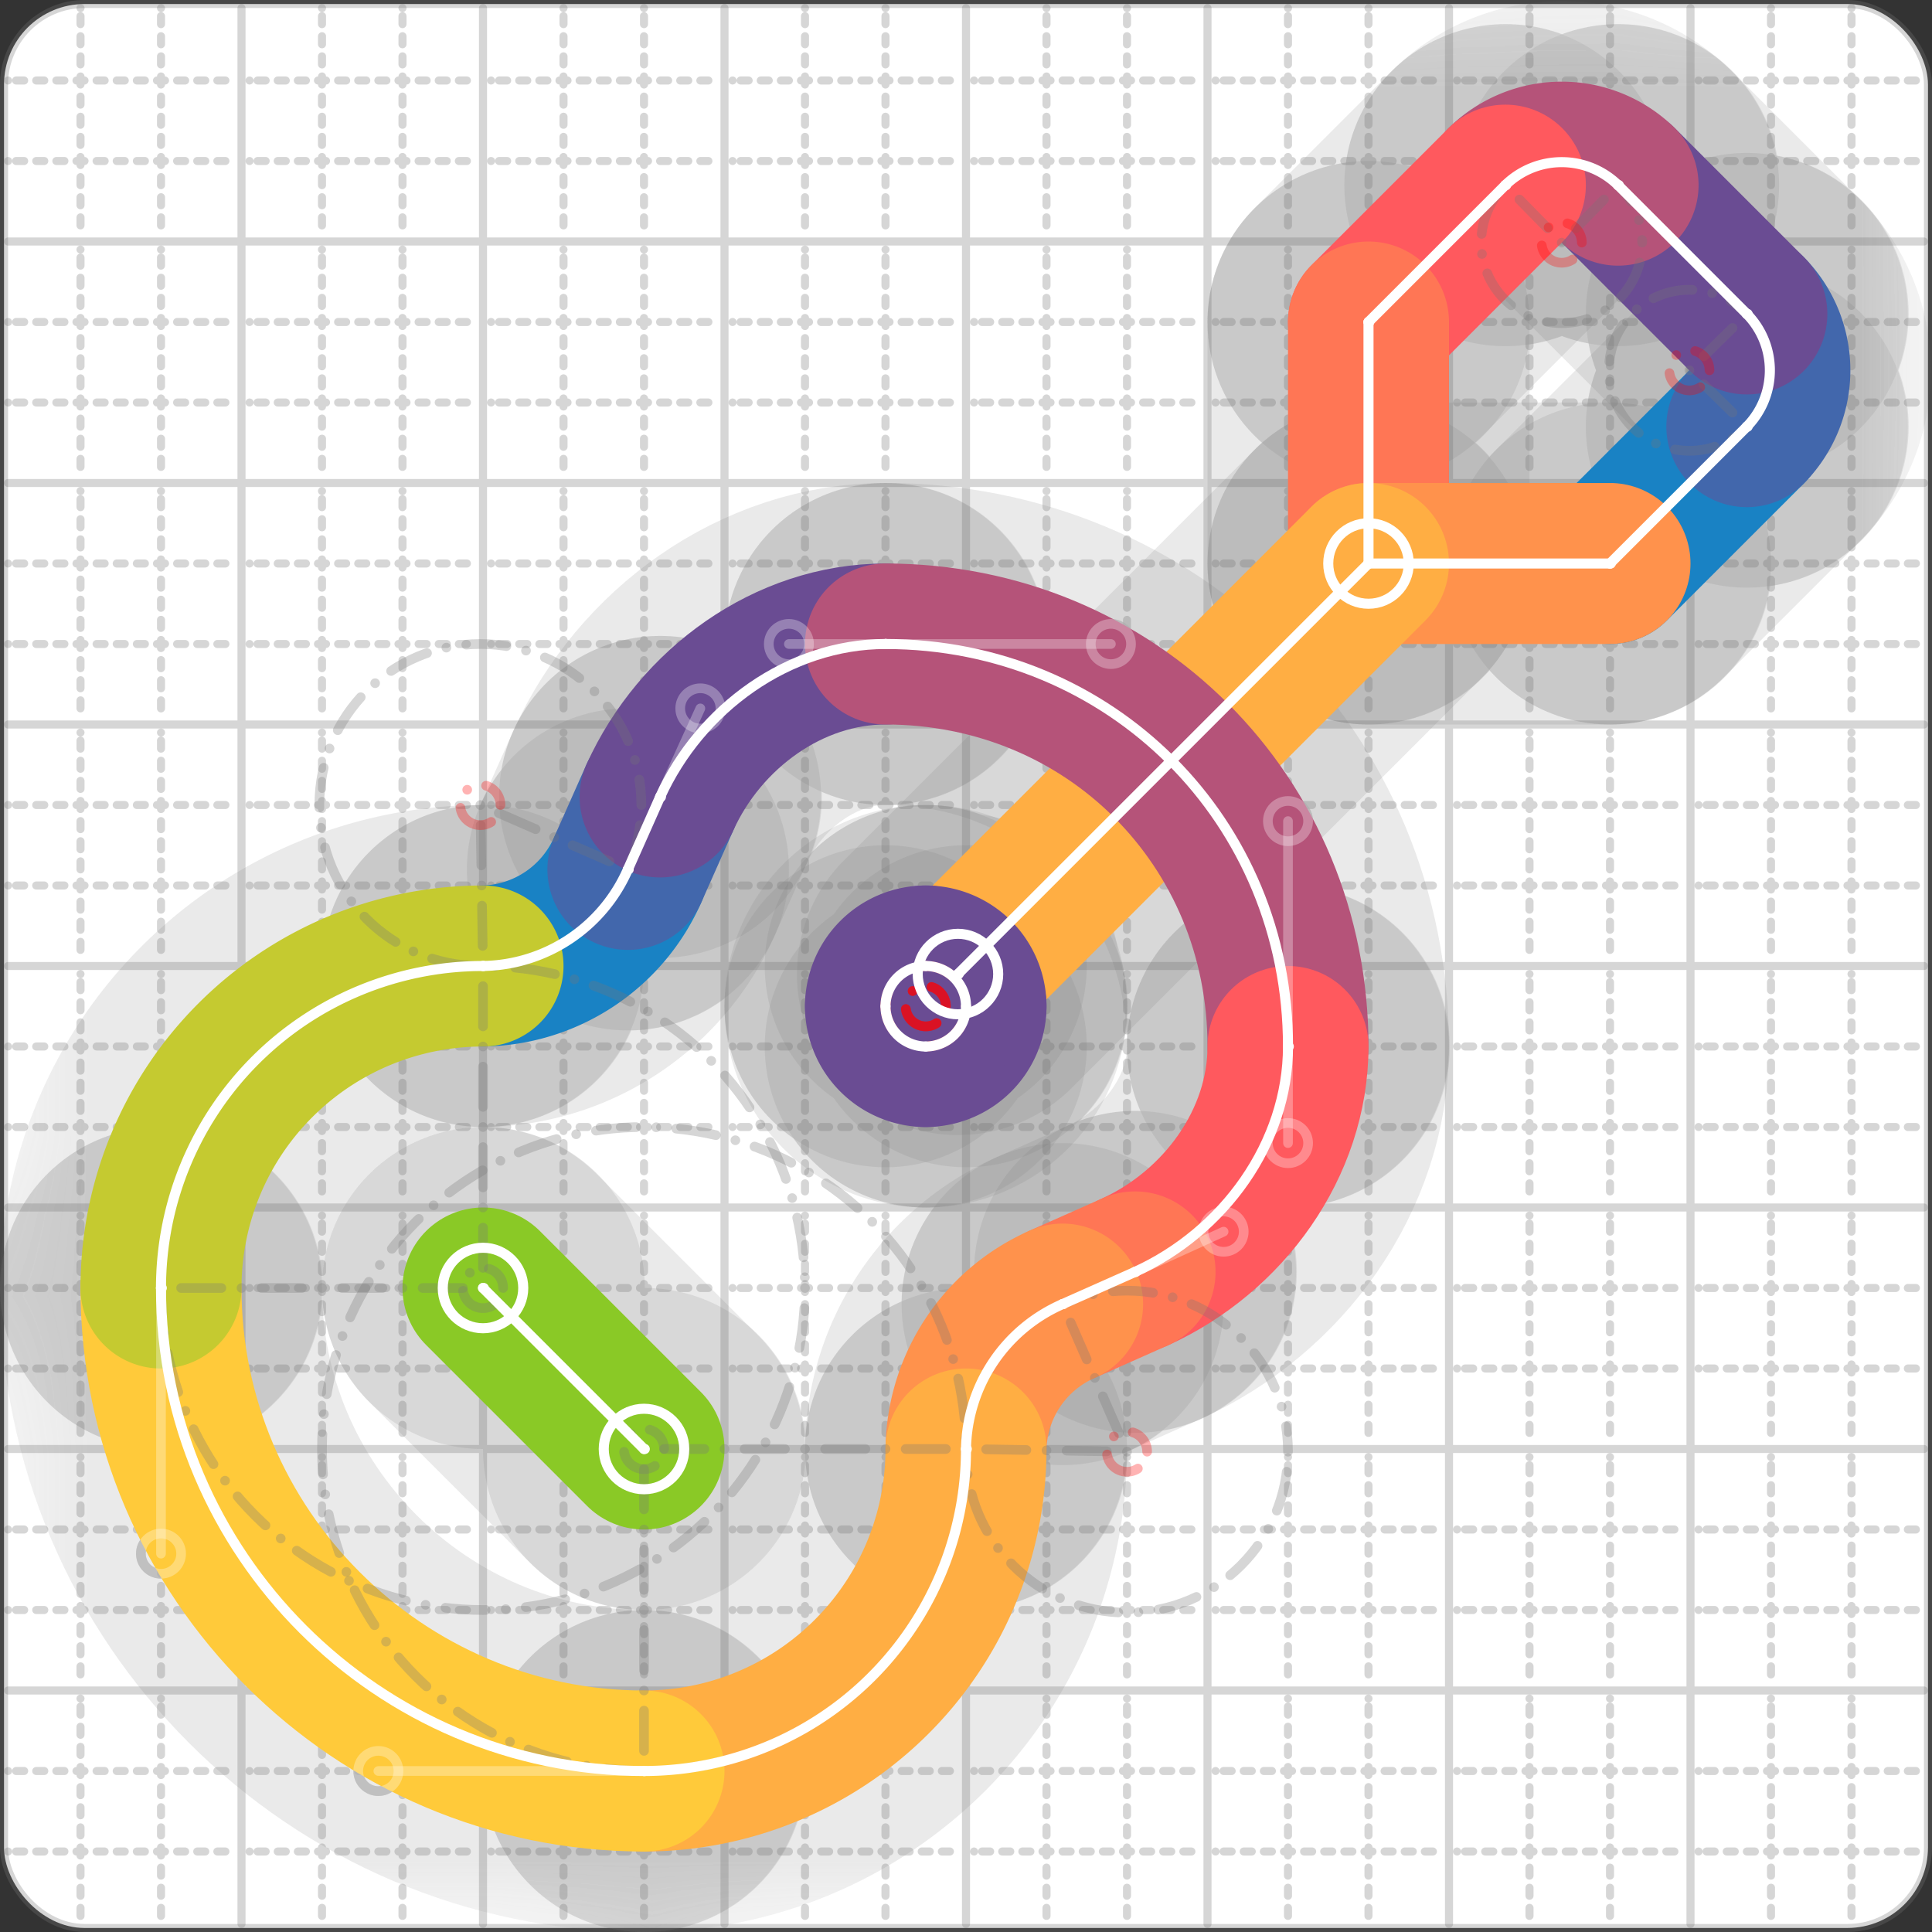 <svg xmlns="http://www.w3.org/2000/svg" width="24" height="24" viewBox="0 0 24 24" fill="none" stroke="currentColor" stroke-width="2" stroke-linecap="round" stroke-linejoin="round"><rect x="0" y="0" width="24" height="24" fill="#333333" stroke="none"/><style>
  @media screen and (prefers-color-scheme: light) {
    .svg-preview-grid-rect { fill: none }
  }
  @media screen and (prefers-color-scheme: dark) {
    .svg-preview-grid-rect { fill: none }
    .svg
    .svg-preview-grid-group,
    .svg-preview-radii-group,
    .svg-preview-shadow-mask-group,
    .svg-preview-shadow-group {
      stroke: #fff;
    }
  }
</style><g class="svg-preview-grid-group" stroke-linecap="butt" stroke-width="0.1" stroke="#777" stroke-opacity="0.3"><rect class="svg-preview-grid-rect" width="23.9" height="23.9" x="0.05" y="0.05" rx="1" fill="#fff"></rect><path stroke-dasharray="0 0.1 0.1 0.15 0.1 0.15 0.1 0.15 0.1 0.15 0.1 0.15 0.1 0.15 0.1 0.15 0.1 0.15 0.1 0.15 0.1 0.15 0.1 0.15 0 0.15" stroke-width="0.1" d="M0.1 1h23.8M1 0.1v23.8M0.1 2h23.8M2 0.1v23.8M0.1 4h23.8M4 0.1v23.8M0.1 5h23.8M5 0.1v23.8M0.1 7h23.8M7 0.1v23.8M0.1 8h23.8M8 0.1v23.8M0.1 10h23.8M10 0.1v23.8M0.1 11h23.8M11 0.1v23.8M0.1 13h23.8M13 0.1v23.8M0.1 14h23.8M14 0.1v23.8M0.1 16h23.8M16 0.1v23.8M0.1 17h23.8M17 0.1v23.8M0.1 19h23.8M19 0.1v23.8M0.1 20h23.8M20 0.1v23.8M0.1 22h23.8M22 0.1v23.8M0.1 23h23.8M23 0.1v23.8"></path><path d="M0.1 3h23.8M3 0.1v23.8M0.1 6h23.8M6 0.1v23.8M0.1 9h23.8M9 0.1v23.8M0.1 12h23.8M12 0.1v23.8M0.1 15h23.8M15 0.1v23.8M0.1 18h23.8M18 0.1v23.8M0.1 21h23.8M21 0.1v23.8"></path></g><g class="svg-preview-shadow-mask-group" stroke-width="4" stroke="#777" stroke-opacity="0.15"><mask id="svg-preview-shadow-mask-0" maskUnits="userSpaceOnUse" stroke-opacity="1" stroke-width="4" stroke="#000"><rect x="0" y="0" width="24" height="24" fill="#fff" stroke="none" rx="1"></rect><path d="M20 7h.01M21.7 5.3h.01M21.7 3.9h.01M20.1 2.3h.01M18.7 2.3h.01M17 4h.01M17 7h.01"></path></mask><mask id="svg-preview-shadow-mask-1" maskUnits="userSpaceOnUse" stroke-opacity="1" stroke-width="4" stroke="#000"><rect x="0" y="0" width="24" height="24" fill="#fff" stroke="none" rx="1"></rect><path d="M17 7h.01M11.9 12.1h.01"></path></mask><mask id="svg-preview-shadow-mask-2" maskUnits="userSpaceOnUse" stroke-opacity="1" stroke-width="4" stroke="#000"><rect x="0" y="0" width="24" height="24" fill="#fff" stroke="none" rx="1"></rect><path d="M11.5 12h.01M12 12.5h.01M11.5 13h.01M11 12.5h.01"></path></mask><mask id="svg-preview-shadow-mask-3" maskUnits="userSpaceOnUse" stroke-opacity="1" stroke-width="4" stroke="#000"><rect x="0" y="0" width="24" height="24" fill="#fff" stroke="none" rx="1"></rect><path d="M6 12h.01M7.8 10.8h.01M8.2 9.9h.01M11 8h.01M16 13h.01M14.1 15.8h.01M13.2 16.2h.01M12 18h.01M8 22h.01M2 16h.01"></path></mask><mask id="svg-preview-shadow-mask-4" maskUnits="userSpaceOnUse" stroke-opacity="1" stroke-width="4" stroke="#000"><rect x="0" y="0" width="24" height="24" fill="#fff" stroke="none" rx="1"></rect><path d="M6 16h.01M8 18h.01"></path></mask></g><g class="svg-preview-shadow-group" stroke-width="4" stroke="#777" stroke-opacity="0.15"><path mask="url(#svg-preview-shadow-mask-0)" d="M 20 7 L 21.7 5.3"></path><path mask="url(#svg-preview-shadow-mask-0)" d="M 21.7 5.3 A1 1 0 0 0 21.7 3.9"></path><path mask="url(#svg-preview-shadow-mask-0)" d="M 21.7 3.9 L 20.1 2.3"></path><path mask="url(#svg-preview-shadow-mask-0)" d="M 20.1 2.3 A1 1 0 0 0 18.7 2.3"></path><path mask="url(#svg-preview-shadow-mask-0)" d="M 18.7 2.3 L 17 4"></path><path mask="url(#svg-preview-shadow-mask-0)" d="M 17 4 L 17 7"></path><path mask="url(#svg-preview-shadow-mask-0)" d="M 17 7 L 20 7"></path><path mask="url(#svg-preview-shadow-mask-1)" d="M 17 7 L 11.9 12.1"></path><path mask="url(#svg-preview-shadow-mask-2)" d="M 11.5 12 A0.5 0.5 0 0 1 12 12.5"></path><path mask="url(#svg-preview-shadow-mask-2)" d="M 12 12.5 A0.5 0.5 0 0 1 11.5 13"></path><path mask="url(#svg-preview-shadow-mask-2)" d="M 11.5 13 A0.5 0.5 0 0 1 11 12.5"></path><path mask="url(#svg-preview-shadow-mask-2)" d="M 11 12.5 A0.5 0.5 0 0 1 11.5 12"></path><path mask="url(#svg-preview-shadow-mask-3)" d="M 6 12 A2 2 0 0 0 7.8 10.8"></path><path mask="url(#svg-preview-shadow-mask-3)" d="M 7.8 10.8 L 8.2 9.9"></path><path mask="url(#svg-preview-shadow-mask-3)" d="M 8.2 9.9 C8.7 8.8 9.8 8 11 8"></path><path mask="url(#svg-preview-shadow-mask-3)" d="M 11 8 C13.8 8 16 10.2 16 13"></path><path mask="url(#svg-preview-shadow-mask-3)" d="M 16 13 C16 14.2 15.2 15.3 14.1 15.8"></path><path mask="url(#svg-preview-shadow-mask-3)" d="M 14.1 15.8 L 13.2 16.2"></path><path mask="url(#svg-preview-shadow-mask-3)" d="M 13.2 16.2 A2 2 0 0 0 12 18"></path><path mask="url(#svg-preview-shadow-mask-3)" d="M 12 18 A4 4 0 0 1 8 22"></path><path mask="url(#svg-preview-shadow-mask-3)" d="M 8 22 C4.7 22 2 19.3 2 16"></path><path mask="url(#svg-preview-shadow-mask-3)" d="M 2 16 A4 4 0 0 1 6 12"></path><path mask="url(#svg-preview-shadow-mask-4)" d="M 6 16 L 8 18"></path><path d="M20 7h.01M21.7 5.3h.01M21.7 3.9h.01M20.1 2.3h.01M18.7 2.3h.01M17 4h.01M17 7h.01M11.9 12.1h.01M11.5 12h.01M12 12.5h.01M11.5 13h.01M11 12.5h.01M6 12h.01M7.8 10.8h.01M8.2 9.9h.01M11 8h.01M16 13h.01M14.1 15.8h.01M13.2 16.2h.01M12 18h.01M8 22h.01M2 16h.01M6 16h.01M8 18h.01"></path></g><g class="svg-preview-handles-group" stroke-width="0.12" stroke="#777" stroke-opacity="0.6"><path d="M8.2 9.9 8.7 8.8"></path><circle cy="8.8" cx="8.7" r="0.25"></circle><path d="M11 8 9.8 8"></path><circle cy="8" cx="9.8" r="0.25"></circle><path d="M11 8 13.8 8"></path><circle cy="8" cx="13.8" r="0.25"></circle><path d="M16 13 16 10.2"></path><circle cy="10.2" cx="16" r="0.25"></circle><path d="M16 13 16 14.2"></path><circle cy="14.2" cx="16" r="0.25"></circle><path d="M14.1 15.8 15.2 15.3"></path><circle cy="15.3" cx="15.2" r="0.25"></circle><path d="M8 22 4.7 22"></path><circle cy="22" cx="4.7" r="0.25"></circle><path d="M2 16 2 19.3"></path><circle cy="19.3" cx="2" r="0.25"></circle></g><g class="svg-preview-colored-path-group"><path d="M 20 7 L 21.7 5.3" stroke="#1982c4"></path><path d="M 21.7 5.3 A1 1 0 0 0 21.7 3.9" stroke="#4267AC"></path><path d="M 21.7 3.9 L 20.1 2.3" stroke="#6a4c93"></path><path d="M 20.1 2.3 A1 1 0 0 0 18.7 2.3" stroke="#B55379"></path><path d="M 18.7 2.3 L 17 4" stroke="#FF595E"></path><path d="M 17 4 L 17 7" stroke="#FF7655"></path><path d="M 17 7 L 20 7" stroke="#ff924c"></path><path d="M 17 7 L 11.9 12.1" stroke="#FFAE43"></path><path d="M 11.5 12 A0.5 0.5 0 0 1 12 12.5" stroke="#6a4c93"></path><path d="M 12 12.5 A0.5 0.5 0 0 1 11.5 13" stroke="#6a4c93"></path><path d="M 11.5 13 A0.5 0.5 0 0 1 11 12.5" stroke="#6a4c93"></path><path d="M 11 12.5 A0.5 0.5 0 0 1 11.5 12" stroke="#6a4c93"></path><path d="M 6 12 A2 2 0 0 0 7.8 10.8" stroke="#1982c4"></path><path d="M 7.8 10.8 L 8.2 9.9" stroke="#4267AC"></path><path d="M 8.2 9.9 C8.7 8.8 9.8 8 11 8" stroke="#6a4c93"></path><path d="M 11 8 C13.8 8 16 10.2 16 13" stroke="#B55379"></path><path d="M 16 13 C16 14.2 15.2 15.3 14.1 15.8" stroke="#FF595E"></path><path d="M 14.1 15.8 L 13.2 16.2" stroke="#FF7655"></path><path d="M 13.2 16.2 A2 2 0 0 0 12 18" stroke="#ff924c"></path><path d="M 12 18 A4 4 0 0 1 8 22" stroke="#FFAE43"></path><path d="M 8 22 C4.7 22 2 19.3 2 16" stroke="#ffca3a"></path><path d="M 2 16 A4 4 0 0 1 6 12" stroke="#C5CA30"></path><path d="M 6 16 L 8 18" stroke="#8ac926"></path></g><g class="svg-preview-radii-group" stroke-width="0.12" stroke-dasharray="0 0.25 0.25" stroke="#777" stroke-opacity="0.3"><path d="M21.7 5.3 20.986 4.6 21.7 3.9"></path><circle cy="4.6" cx="20.986" r="0.25" stroke-dasharray="0" stroke="red"></circle><circle cy="4.6" cx="20.986" r="1"></circle><path d="M20.1 2.3 19.4 3.014 18.7 2.3"></path><circle cy="3.014" cx="19.4" r="0.25" stroke-dasharray="0" stroke="red"></circle><circle cy="3.014" cx="19.4" r="1"></circle><circle cy="12.5" cx="11.5" r="0.25" stroke-dasharray="0" stroke="red"></circle><circle cy="12.5" cx="11.5" r="0.5" stroke="red"></circle><circle cy="12.5" cx="11.5" r="0.25" stroke-dasharray="0" stroke="red"></circle><circle cy="12.5" cx="11.5" r="0.5" stroke="red"></circle><circle cy="12.5" cx="11.5" r="0.25" stroke-dasharray="0" stroke="red"></circle><circle cy="12.5" cx="11.5" r="0.5" stroke="red"></circle><circle cy="12.5" cx="11.5" r="0.25" stroke-dasharray="0" stroke="red"></circle><circle cy="12.5" cx="11.5" r="0.5" stroke="red"></circle><path d="M6 12 5.967 10 7.8 10.8"></path><circle cy="10" cx="5.967" r="0.25" stroke-dasharray="0" stroke="red"></circle><circle cy="10" cx="5.967" r="2"></circle><path d="M13.2 16.2 14 18.033 12 18"></path><circle cy="18.033" cx="14" r="0.25" stroke-dasharray="0" stroke="red"></circle><circle cy="18.033" cx="14" r="2"></circle><path d="M12 18 8 18 8 22"></path><circle cy="18" cx="8" r="0.25" stroke-dasharray="0"></circle><circle cy="18" cx="8" r="4"></circle><path d="M2 16 6 16 6 12"></path><circle cy="16" cx="6" r="0.25" stroke-dasharray="0"></circle><circle cy="16" cx="6" r="4"></circle></g><g class="svg-preview-control-path-marker-mask-group" stroke-width="1" stroke="#000"><mask id="svg-preview-control-path-marker-mask-0" maskUnits="userSpaceOnUse"><rect x="0" y="0" width="24" height="24" fill="#fff" stroke="none" rx="1"></rect><path d="M20 7h.01"></path><path d="M21.7 5.3h.01"></path></mask><mask id="svg-preview-control-path-marker-mask-1" maskUnits="userSpaceOnUse"><rect x="0" y="0" width="24" height="24" fill="#fff" stroke="none" rx="1"></rect><path d="M21.7 5.3h.01"></path><path d="M21.7 3.9h.01"></path></mask><mask id="svg-preview-control-path-marker-mask-2" maskUnits="userSpaceOnUse"><rect x="0" y="0" width="24" height="24" fill="#fff" stroke="none" rx="1"></rect><path d="M21.7 3.9h.01"></path><path d="M20.1 2.3h.01"></path></mask><mask id="svg-preview-control-path-marker-mask-3" maskUnits="userSpaceOnUse"><rect x="0" y="0" width="24" height="24" fill="#fff" stroke="none" rx="1"></rect><path d="M20.1 2.3h.01"></path><path d="M18.7 2.3h.01"></path></mask><mask id="svg-preview-control-path-marker-mask-4" maskUnits="userSpaceOnUse"><rect x="0" y="0" width="24" height="24" fill="#fff" stroke="none" rx="1"></rect><path d="M18.7 2.3h.01"></path><path d="M17 4h.01"></path></mask><mask id="svg-preview-control-path-marker-mask-5" maskUnits="userSpaceOnUse"><rect x="0" y="0" width="24" height="24" fill="#fff" stroke="none" rx="1"></rect><path d="M17 4h.01"></path><path d="M17 7h.01"></path></mask><mask id="svg-preview-control-path-marker-mask-6" maskUnits="userSpaceOnUse"><rect x="0" y="0" width="24" height="24" fill="#fff" stroke="none" rx="1"></rect><path d="M17 7h.01"></path><path d="M20 7h.01"></path></mask><mask id="svg-preview-control-path-marker-mask-7" maskUnits="userSpaceOnUse"><rect x="0" y="0" width="24" height="24" fill="#fff" stroke="none" rx="1"></rect><path d="M17 7h.01"></path><path d="M11.9 12.1h.01"></path></mask><mask id="svg-preview-control-path-marker-mask-12" maskUnits="userSpaceOnUse"><rect x="0" y="0" width="24" height="24" fill="#fff" stroke="none" rx="1"></rect><path d="M6 12h.01"></path><path d="M7.8 10.8h.01"></path></mask><mask id="svg-preview-control-path-marker-mask-13" maskUnits="userSpaceOnUse"><rect x="0" y="0" width="24" height="24" fill="#fff" stroke="none" rx="1"></rect><path d="M7.8 10.8h.01"></path><path d="M8.2 9.9h.01"></path></mask><mask id="svg-preview-control-path-marker-mask-14" maskUnits="userSpaceOnUse"><rect x="0" y="0" width="24" height="24" fill="#fff" stroke="none" rx="1"></rect><path d="M8.2 9.9h.01"></path><path d="M11 8h.01"></path></mask><mask id="svg-preview-control-path-marker-mask-15" maskUnits="userSpaceOnUse"><rect x="0" y="0" width="24" height="24" fill="#fff" stroke="none" rx="1"></rect><path d="M11 8h.01"></path><path d="M16 13h.01"></path></mask><mask id="svg-preview-control-path-marker-mask-16" maskUnits="userSpaceOnUse"><rect x="0" y="0" width="24" height="24" fill="#fff" stroke="none" rx="1"></rect><path d="M16 13h.01"></path><path d="M14.1 15.8h.01"></path></mask><mask id="svg-preview-control-path-marker-mask-17" maskUnits="userSpaceOnUse"><rect x="0" y="0" width="24" height="24" fill="#fff" stroke="none" rx="1"></rect><path d="M14.1 15.8h.01"></path><path d="M13.2 16.2h.01"></path></mask><mask id="svg-preview-control-path-marker-mask-18" maskUnits="userSpaceOnUse"><rect x="0" y="0" width="24" height="24" fill="#fff" stroke="none" rx="1"></rect><path d="M13.2 16.2h.01"></path><path d="M12 18h.01"></path></mask><mask id="svg-preview-control-path-marker-mask-19" maskUnits="userSpaceOnUse"><rect x="0" y="0" width="24" height="24" fill="#fff" stroke="none" rx="1"></rect><path d="M12 18h.01"></path><path d="M8 22h.01"></path></mask><mask id="svg-preview-control-path-marker-mask-20" maskUnits="userSpaceOnUse"><rect x="0" y="0" width="24" height="24" fill="#fff" stroke="none" rx="1"></rect><path d="M8 22h.01"></path><path d="M2 16h.01"></path></mask><mask id="svg-preview-control-path-marker-mask-21" maskUnits="userSpaceOnUse"><rect x="0" y="0" width="24" height="24" fill="#fff" stroke="none" rx="1"></rect><path d="M2 16h.01"></path><path d="M6 12h.01"></path></mask><mask id="svg-preview-control-path-marker-mask-22" maskUnits="userSpaceOnUse"><rect x="0" y="0" width="24" height="24" fill="#fff" stroke="none" rx="1"></rect><path d="M6 16h.01"></path><path d="M8 18h.01"></path></mask></g><g class="svg-preview-control-path-group" stroke="#fff" stroke-width="0.125"><path mask="url(#svg-preview-control-path-marker-mask-0)" d="M 20 7 L 21.7 5.3"></path><path mask="url(#svg-preview-control-path-marker-mask-1)" d="M 21.7 5.3 A1 1 0 0 0 21.7 3.9"></path><path mask="url(#svg-preview-control-path-marker-mask-2)" d="M 21.7 3.9 L 20.1 2.3"></path><path mask="url(#svg-preview-control-path-marker-mask-3)" d="M 20.1 2.3 A1 1 0 0 0 18.7 2.3"></path><path mask="url(#svg-preview-control-path-marker-mask-4)" d="M 18.7 2.3 L 17 4"></path><path mask="url(#svg-preview-control-path-marker-mask-5)" d="M 17 4 L 17 7"></path><path mask="url(#svg-preview-control-path-marker-mask-6)" d="M 17 7 L 20 7"></path><path mask="url(#svg-preview-control-path-marker-mask-7)" d="M 17 7 L 11.9 12.1"></path><path d="M 11.5 12 A0.5 0.5 0 0 1 12 12.5"></path><path d="M 12 12.5 A0.5 0.5 0 0 1 11.5 13"></path><path d="M 11.5 13 A0.5 0.5 0 0 1 11 12.5"></path><path d="M 11 12.5 A0.5 0.5 0 0 1 11.5 12"></path><path mask="url(#svg-preview-control-path-marker-mask-12)" d="M 6 12 A2 2 0 0 0 7.8 10.8"></path><path mask="url(#svg-preview-control-path-marker-mask-13)" d="M 7.8 10.8 L 8.2 9.9"></path><path mask="url(#svg-preview-control-path-marker-mask-14)" d="M 8.2 9.9 C8.7 8.8 9.8 8 11 8"></path><path mask="url(#svg-preview-control-path-marker-mask-15)" d="M 11 8 C13.8 8 16 10.2 16 13"></path><path mask="url(#svg-preview-control-path-marker-mask-16)" d="M 16 13 C16 14.2 15.2 15.3 14.1 15.8"></path><path mask="url(#svg-preview-control-path-marker-mask-17)" d="M 14.1 15.8 L 13.2 16.2"></path><path mask="url(#svg-preview-control-path-marker-mask-18)" d="M 13.2 16.2 A2 2 0 0 0 12 18"></path><path mask="url(#svg-preview-control-path-marker-mask-19)" d="M 12 18 A4 4 0 0 1 8 22"></path><path mask="url(#svg-preview-control-path-marker-mask-20)" d="M 8 22 C4.7 22 2 19.3 2 16"></path><path mask="url(#svg-preview-control-path-marker-mask-21)" d="M 2 16 A4 4 0 0 1 6 12"></path><path mask="url(#svg-preview-control-path-marker-mask-22)" d="M 6 16 L 8 18"></path></g><g class="svg-preview-control-path-marker-group" stroke="#fff" stroke-width="0.125"><path d="M20 7h.01M21.7 5.3h.01M21.7 5.3h.01M21.7 3.9h.01M21.7 3.9h.01M20.1 2.3h.01M20.1 2.3h.01M18.7 2.3h.01M18.7 2.3h.01M17 4h.01M17 4h.01M17 7h.01M17 7h.01M20 7h.01M17 7h.01M11.9 12.1h.01M6 12h.01M7.8 10.8h.01M7.8 10.8h.01M8.2 9.9h.01M8.2 9.9h.01M11 8h.01M11 8h.01M16 13h.01M16 13h.01M14.1 15.8h.01M14.1 15.8h.01M13.2 16.2h.01M13.2 16.2h.01M12 18h.01M12 18h.01M8 22h.01M8 22h.01M2 16h.01M2 16h.01M6 12h.01M6 16h.01M8 18h.01"></path><circle cx="17" cy="7" r="0.5"></circle><circle cx="11.9" cy="12.1" r="0.5"></circle><circle cx="6" cy="16" r="0.5"></circle><circle cx="8" cy="18" r="0.5"></circle></g><g class="svg-preview-handles-group" stroke-width="0.12" stroke="#FFF" stroke-opacity="0.3"><path d="M8.2 9.9 8.7 8.8"></path><circle cy="8.8" cx="8.7" r="0.25"></circle><path d="M11 8 9.8 8"></path><circle cy="8" cx="9.8" r="0.25"></circle><path d="M11 8 13.8 8"></path><circle cy="8" cx="13.8" r="0.25"></circle><path d="M16 13 16 10.2"></path><circle cy="10.2" cx="16" r="0.25"></circle><path d="M16 13 16 14.2"></path><circle cy="14.2" cx="16" r="0.25"></circle><path d="M14.1 15.8 15.2 15.3"></path><circle cy="15.3" cx="15.2" r="0.25"></circle><path d="M8 22 4.7 22"></path><circle cy="22" cx="4.7" r="0.25"></circle><path d="M2 16 2 19.3"></path><circle cy="19.3" cx="2" r="0.25"></circle></g></svg>